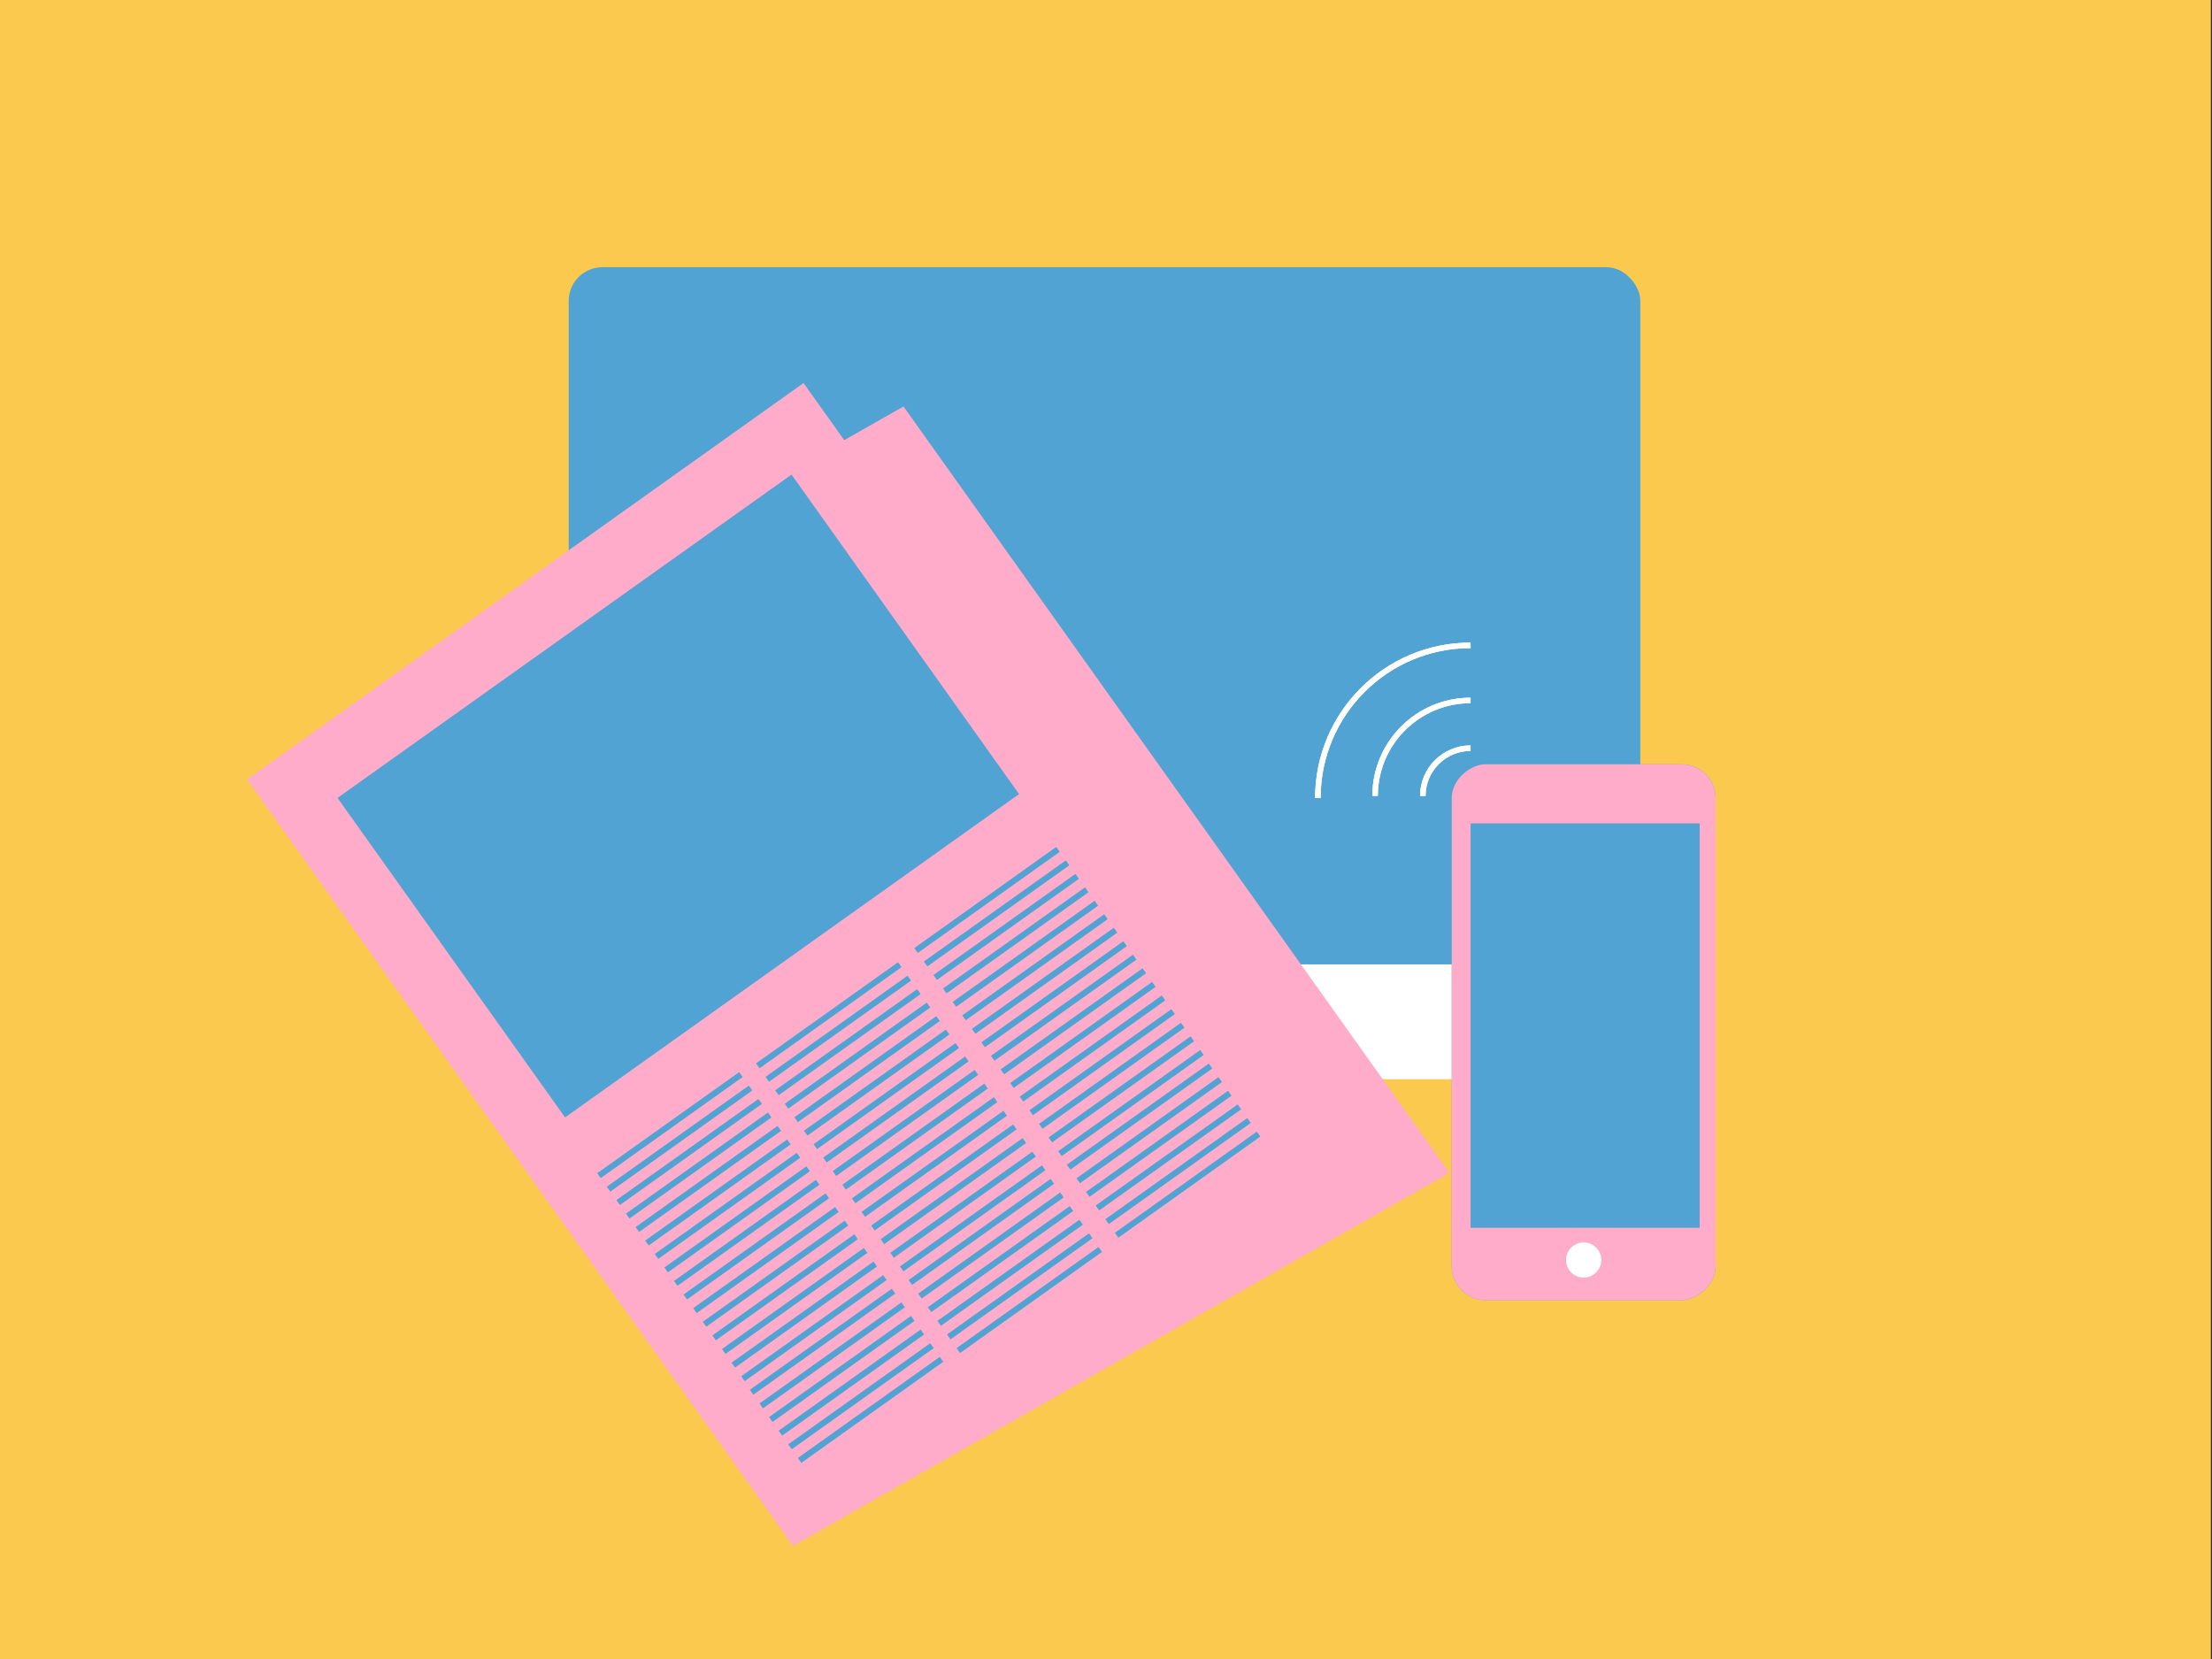 <?xml version="1.0" encoding="UTF-8"?>
<svg xmlns="http://www.w3.org/2000/svg" viewBox="0 0 400 300">
  <rect x="0" y="0" width="400" height="300" fill="#333333" stroke="none"/>
  <defs>
    <style>
      .cls-1 {
        fill: none;
        stroke: #fff;
        stroke-miterlimit: 10;
      }

      .cls-2 {
        isolation: isolate;
      }

      .cls-3, .cls-4 {
        mix-blend-mode: multiply;
      }

      .cls-3, .cls-5 {
        fill: #51a3d3;
      }

      .cls-6 {
        fill: #fff;
      }

      .cls-7, .cls-4 {
        fill: #ffacca;
      }

      .cls-8 {
        fill: #fac94e;
      }
    </style>
  </defs>
  <g class="cls-2">
    <g id="Ebene_1" data-name="Ebene 1">
      <rect class="cls-8" x="-.32" y="-.08" width="400.11" height="300.08"></rect>
      <rect class="cls-3" x="102.84" y="48.32" width="193.78" height="126.07" rx="6.1" ry="6.1"></rect>
      <rect class="cls-5" x="113.19" y="60.44" width="173.08" height="101.26"></rect>
      <path class="cls-6" d="M288.02,174.4H111.45c-4.75,0-8.6-3.85-8.6-8.6v25.05c0,2.38,1.93,4.31,4.31,4.31h185.16c2.38,0,4.31-1.93,4.31-4.31v-25.05c0,4.75-3.85,8.6-8.6,8.6Z"></path>
      <g>
        <polygon class="cls-4" points="143.42 279.54 44.7 140.95 163.38 73.5 262.1 212.09 143.42 279.54"></polygon>
        <rect class="cls-7" x="59.29" y="112.63" width="170.16" height="123.53" transform="translate(202.65 -44.37) rotate(54.54)"></rect>
        <rect class="cls-3" x="72.26" y="108.47" width="100.79" height="70.93" transform="translate(-60.75 97.86) rotate(-35.46)"></rect>
        <g>
          <rect class="cls-3" x="112.34" y="212.63" width="31.52" height="1.09" transform="translate(-99.92 113.87) rotate(-35.46)"></rect>
          <rect class="cls-3" x="114.07" y="215.07" width="31.52" height="1.09" transform="translate(-101.01 115.33) rotate(-35.46)"></rect>
          <rect class="cls-3" x="115.8" y="217.5" width="31.52" height="1.09" transform="translate(-102.1 116.78) rotate(-35.46)"></rect>
          <rect class="cls-3" x="117.54" y="219.94" width="31.52" height="1.09" transform="translate(-103.19 118.24) rotate(-35.46)"></rect>
          <rect class="cls-3" x="105.4" y="202.89" width="31.52" height="1.09" transform="translate(-95.56 108.04) rotate(-35.46)"></rect>
          <rect class="cls-3" x="107.13" y="205.33" width="31.52" height="1.09" transform="translate(-96.65 109.5) rotate(-35.46)"></rect>
          <rect class="cls-3" x="108.87" y="207.76" width="31.52" height="1.09" transform="translate(-97.74 110.95) rotate(-35.46)"></rect>
          <rect class="cls-3" x="110.6" y="210.2" width="31.52" height="1.09" transform="translate(-98.83 112.41) rotate(-35.46)"></rect>
          <rect class="cls-3" x="126.22" y="232.22" width="31.52" height="1.09" transform="translate(-108.71 125.56) rotate(-35.46)"></rect>
          <rect class="cls-3" x="127.95" y="234.69" width="31.52" height="1.09" transform="translate(-109.82 127.02) rotate(-35.46)"></rect>
          <rect class="cls-3" x="129.69" y="237.15" width="31.52" height="1.09" transform="translate(-110.93 128.49) rotate(-35.46)"></rect>
          <rect class="cls-3" x="131.43" y="239.61" width="31.52" height="1.09" transform="translate(-112.03 129.95) rotate(-35.46)"></rect>
          <rect class="cls-3" x="119.27" y="222.37" width="31.52" height="1.09" transform="translate(-104.28 119.7) rotate(-35.46)"></rect>
          <rect class="cls-3" x="121.01" y="224.83" width="31.52" height="1.09" transform="translate(-105.39 121.16) rotate(-35.46)"></rect>
          <rect class="cls-3" x="122.75" y="227.3" width="31.52" height="1.09" transform="translate(-106.5 122.63) rotate(-35.46)"></rect>
          <rect class="cls-3" x="124.48" y="229.76" width="31.52" height="1.09" transform="translate(-107.6 124.09) rotate(-35.46)"></rect>
          <rect class="cls-3" x="136.47" y="246.99" width="31.52" height="1.09" transform="translate(-115.38 134.24) rotate(-35.46)"></rect>
          <rect class="cls-3" x="138.2" y="249.45" width="31.52" height="1.09" transform="translate(-116.48 135.71) rotate(-35.46)"></rect>
          <rect class="cls-3" x="139.94" y="251.92" width="31.52" height="1.09" transform="translate(-117.59 137.17) rotate(-35.46)"></rect>
          <rect class="cls-3" x="141.68" y="254.38" width="31.52" height="1.09" transform="translate(-118.7 138.64) rotate(-35.46)"></rect>
          <rect class="cls-3" x="132.99" y="242.06" width="31.52" height="1.09" transform="translate(-113.16 131.31) rotate(-35.46)"></rect>
          <rect class="cls-3" x="134.73" y="244.53" width="31.52" height="1.09" transform="translate(-114.27 132.78) rotate(-35.46)"></rect>
        </g>
        <g>
          <rect class="cls-3" x="141.04" y="192.77" width="31.52" height="1.09" transform="translate(-83.07 126.84) rotate(-35.46)"></rect>
          <rect class="cls-3" x="142.78" y="195.2" width="31.52" height="1.09" transform="translate(-84.16 128.3) rotate(-35.46)"></rect>
          <rect class="cls-3" x="144.51" y="197.64" width="31.52" height="1.09" transform="translate(-85.25 129.76) rotate(-35.46)"></rect>
          <rect class="cls-3" x="146.25" y="200.07" width="31.52" height="1.09" transform="translate(-86.34 131.21) rotate(-35.46)"></rect>
          <rect class="cls-3" x="134.11" y="183.03" width="31.52" height="1.09" transform="translate(-78.7 121.01) rotate(-35.46)"></rect>
          <rect class="cls-3" x="135.84" y="185.46" width="31.52" height="1.09" transform="translate(-79.8 122.47) rotate(-35.46)"></rect>
          <rect class="cls-3" x="137.57" y="187.9" width="31.52" height="1.09" transform="translate(-80.89 123.92) rotate(-35.46)"></rect>
          <rect class="cls-3" x="139.31" y="190.33" width="31.52" height="1.09" transform="translate(-81.98 125.38) rotate(-35.46)"></rect>
          <rect class="cls-3" x="154.93" y="212.36" width="31.52" height="1.09" transform="translate(-91.86 138.53) rotate(-35.46)"></rect>
          <rect class="cls-3" x="156.66" y="214.82" width="31.52" height="1.09" transform="translate(-92.97 139.99) rotate(-35.46)"></rect>
          <rect class="cls-3" x="158.4" y="217.28" width="31.52" height="1.09" transform="translate(-94.07 141.46) rotate(-35.46)"></rect>
          <rect class="cls-3" x="160.14" y="219.75" width="31.52" height="1.09" transform="translate(-95.18 142.92) rotate(-35.46)"></rect>
          <rect class="cls-3" x="147.98" y="202.5" width="31.52" height="1.09" transform="translate(-87.43 132.67) rotate(-35.46)"></rect>
          <rect class="cls-3" x="149.72" y="204.97" width="31.52" height="1.09" transform="translate(-88.54 134.14) rotate(-35.46)"></rect>
          <rect class="cls-3" x="151.45" y="207.43" width="31.52" height="1.09" transform="translate(-89.65 135.6) rotate(-35.46)"></rect>
          <rect class="cls-3" x="153.19" y="209.89" width="31.52" height="1.09" transform="translate(-90.75 137.06) rotate(-35.46)"></rect>
          <rect class="cls-3" x="165.17" y="227.12" width="31.52" height="1.09" transform="translate(-98.52 147.21) rotate(-35.46)"></rect>
          <rect class="cls-3" x="166.91" y="229.59" width="31.52" height="1.09" transform="translate(-99.63 148.68) rotate(-35.46)"></rect>
          <rect class="cls-3" x="168.65" y="232.05" width="31.52" height="1.09" transform="translate(-100.74 150.14) rotate(-35.46)"></rect>
          <rect class="cls-3" x="170.38" y="234.51" width="31.52" height="1.09" transform="translate(-101.85 151.61) rotate(-35.46)"></rect>
          <rect class="cls-3" x="161.7" y="222.2" width="31.52" height="1.09" transform="translate(-96.31 144.29) rotate(-35.46)"></rect>
          <rect class="cls-3" x="163.44" y="224.66" width="31.52" height="1.09" transform="translate(-97.42 145.75) rotate(-35.46)"></rect>
        </g>
        <g>
          <rect class="cls-3" x="169.66" y="171.92" width="31.52" height="1.09" transform="translate(-65.66 139.57) rotate(-35.46)"></rect>
          <rect class="cls-3" x="171.4" y="174.35" width="31.52" height="1.09" transform="translate(-66.75 141.03) rotate(-35.46)"></rect>
          <rect class="cls-3" x="173.13" y="176.79" width="31.52" height="1.09" transform="translate(-67.84 142.49) rotate(-35.46)"></rect>
          <rect class="cls-3" x="174.86" y="179.22" width="31.52" height="1.09" transform="translate(-68.93 143.95) rotate(-35.46)"></rect>
          <rect class="cls-3" x="162.72" y="162.18" width="31.52" height="1.09" transform="translate(-61.3 133.74) rotate(-35.46)"></rect>
          <rect class="cls-3" x="164.46" y="164.61" width="31.52" height="1.09" transform="translate(-62.39 135.2) rotate(-35.46)"></rect>
          <rect class="cls-3" x="166.19" y="167.05" width="31.52" height="1.09" transform="translate(-63.48 136.66) rotate(-35.46)"></rect>
          <rect class="cls-3" x="167.93" y="169.48" width="31.52" height="1.09" transform="translate(-64.57 138.12) rotate(-35.46)"></rect>
          <rect class="cls-3" x="183.54" y="191.51" width="31.52" height="1.09" transform="translate(-74.45 151.26) rotate(-35.46)"></rect>
          <rect class="cls-3" x="185.28" y="193.97" width="31.52" height="1.09" transform="translate(-75.56 152.73) rotate(-35.46)"></rect>
          <rect class="cls-3" x="187.02" y="196.43" width="31.52" height="1.09" transform="translate(-76.67 154.19) rotate(-35.46)"></rect>
          <rect class="cls-3" x="188.75" y="198.9" width="31.52" height="1.09" transform="translate(-77.77 155.66) rotate(-35.46)"></rect>
          <rect class="cls-3" x="176.6" y="181.66" width="31.52" height="1.09" transform="translate(-70.03 145.41) rotate(-35.46)"></rect>
          <rect class="cls-3" x="178.33" y="184.12" width="31.52" height="1.09" transform="translate(-71.13 146.87) rotate(-35.46)"></rect>
          <rect class="cls-3" x="180.07" y="186.58" width="31.52" height="1.09" transform="translate(-72.24 148.34) rotate(-35.46)"></rect>
          <rect class="cls-3" x="181.81" y="189.04" width="31.52" height="1.09" transform="translate(-73.35 149.8) rotate(-35.46)"></rect>
          <rect class="cls-3" x="193.79" y="206.27" width="31.52" height="1.09" transform="translate(-81.12 159.95) rotate(-35.46)"></rect>
          <rect class="cls-3" x="195.53" y="208.74" width="31.52" height="1.09" transform="translate(-82.23 161.41) rotate(-35.46)"></rect>
          <rect class="cls-3" x="197.27" y="211.2" width="31.52" height="1.09" transform="translate(-83.33 162.88) rotate(-35.46)"></rect>
          <rect class="cls-3" x="199" y="213.66" width="31.52" height="1.09" transform="translate(-84.44 164.34) rotate(-35.46)"></rect>
          <rect class="cls-3" x="190.32" y="201.35" width="31.52" height="1.09" transform="translate(-78.91 157.02) rotate(-35.46)"></rect>
          <rect class="cls-3" x="192.06" y="203.81" width="31.52" height="1.09" transform="translate(-80.01 158.48) rotate(-35.46)"></rect>
        </g>
      </g>
      <g>
        <g>
          <rect class="cls-5" x="237.94" y="162.8" width="96.89" height="47.72" rx="6.1" ry="6.1" transform="translate(473.04 -99.73) rotate(90)"></rect>
          <rect class="cls-4" x="237.94" y="162.8" width="96.89" height="47.72" rx="6.1" ry="6.1" transform="translate(473.04 -99.73) rotate(90)"></rect>
          <rect class="cls-5" x="250.08" y="164.74" width="73.13" height="41.43" transform="translate(472.1 -101.19) rotate(90)"></rect>
        </g>
        <circle class="cls-6" cx="286.38" cy="227.85" r="3.18"></circle>
      </g>
      <g>
        <path class="cls-1" d="M248.66,143.93c0-9.54,7.73-17.27,17.27-17.27"></path>
        <path class="cls-1" d="M238.31,144.32c0-15.25,12.36-27.62,27.62-27.62"></path>
        <path class="cls-1" d="M257.29,143.93c0-4.77,3.87-8.64,8.64-8.64"></path>
      </g>
      <path class="cls-1" d="M248.66,143.93c0-9.54,7.73-17.27,17.27-17.27"></path>
      <path class="cls-1" d="M238.31,144.32c0-15.25,12.36-27.62,27.62-27.62"></path>
      <path class="cls-1" d="M257.29,143.93c0-4.77,3.87-8.64,8.64-8.64"></path>
    </g>
  </g>
</svg>
